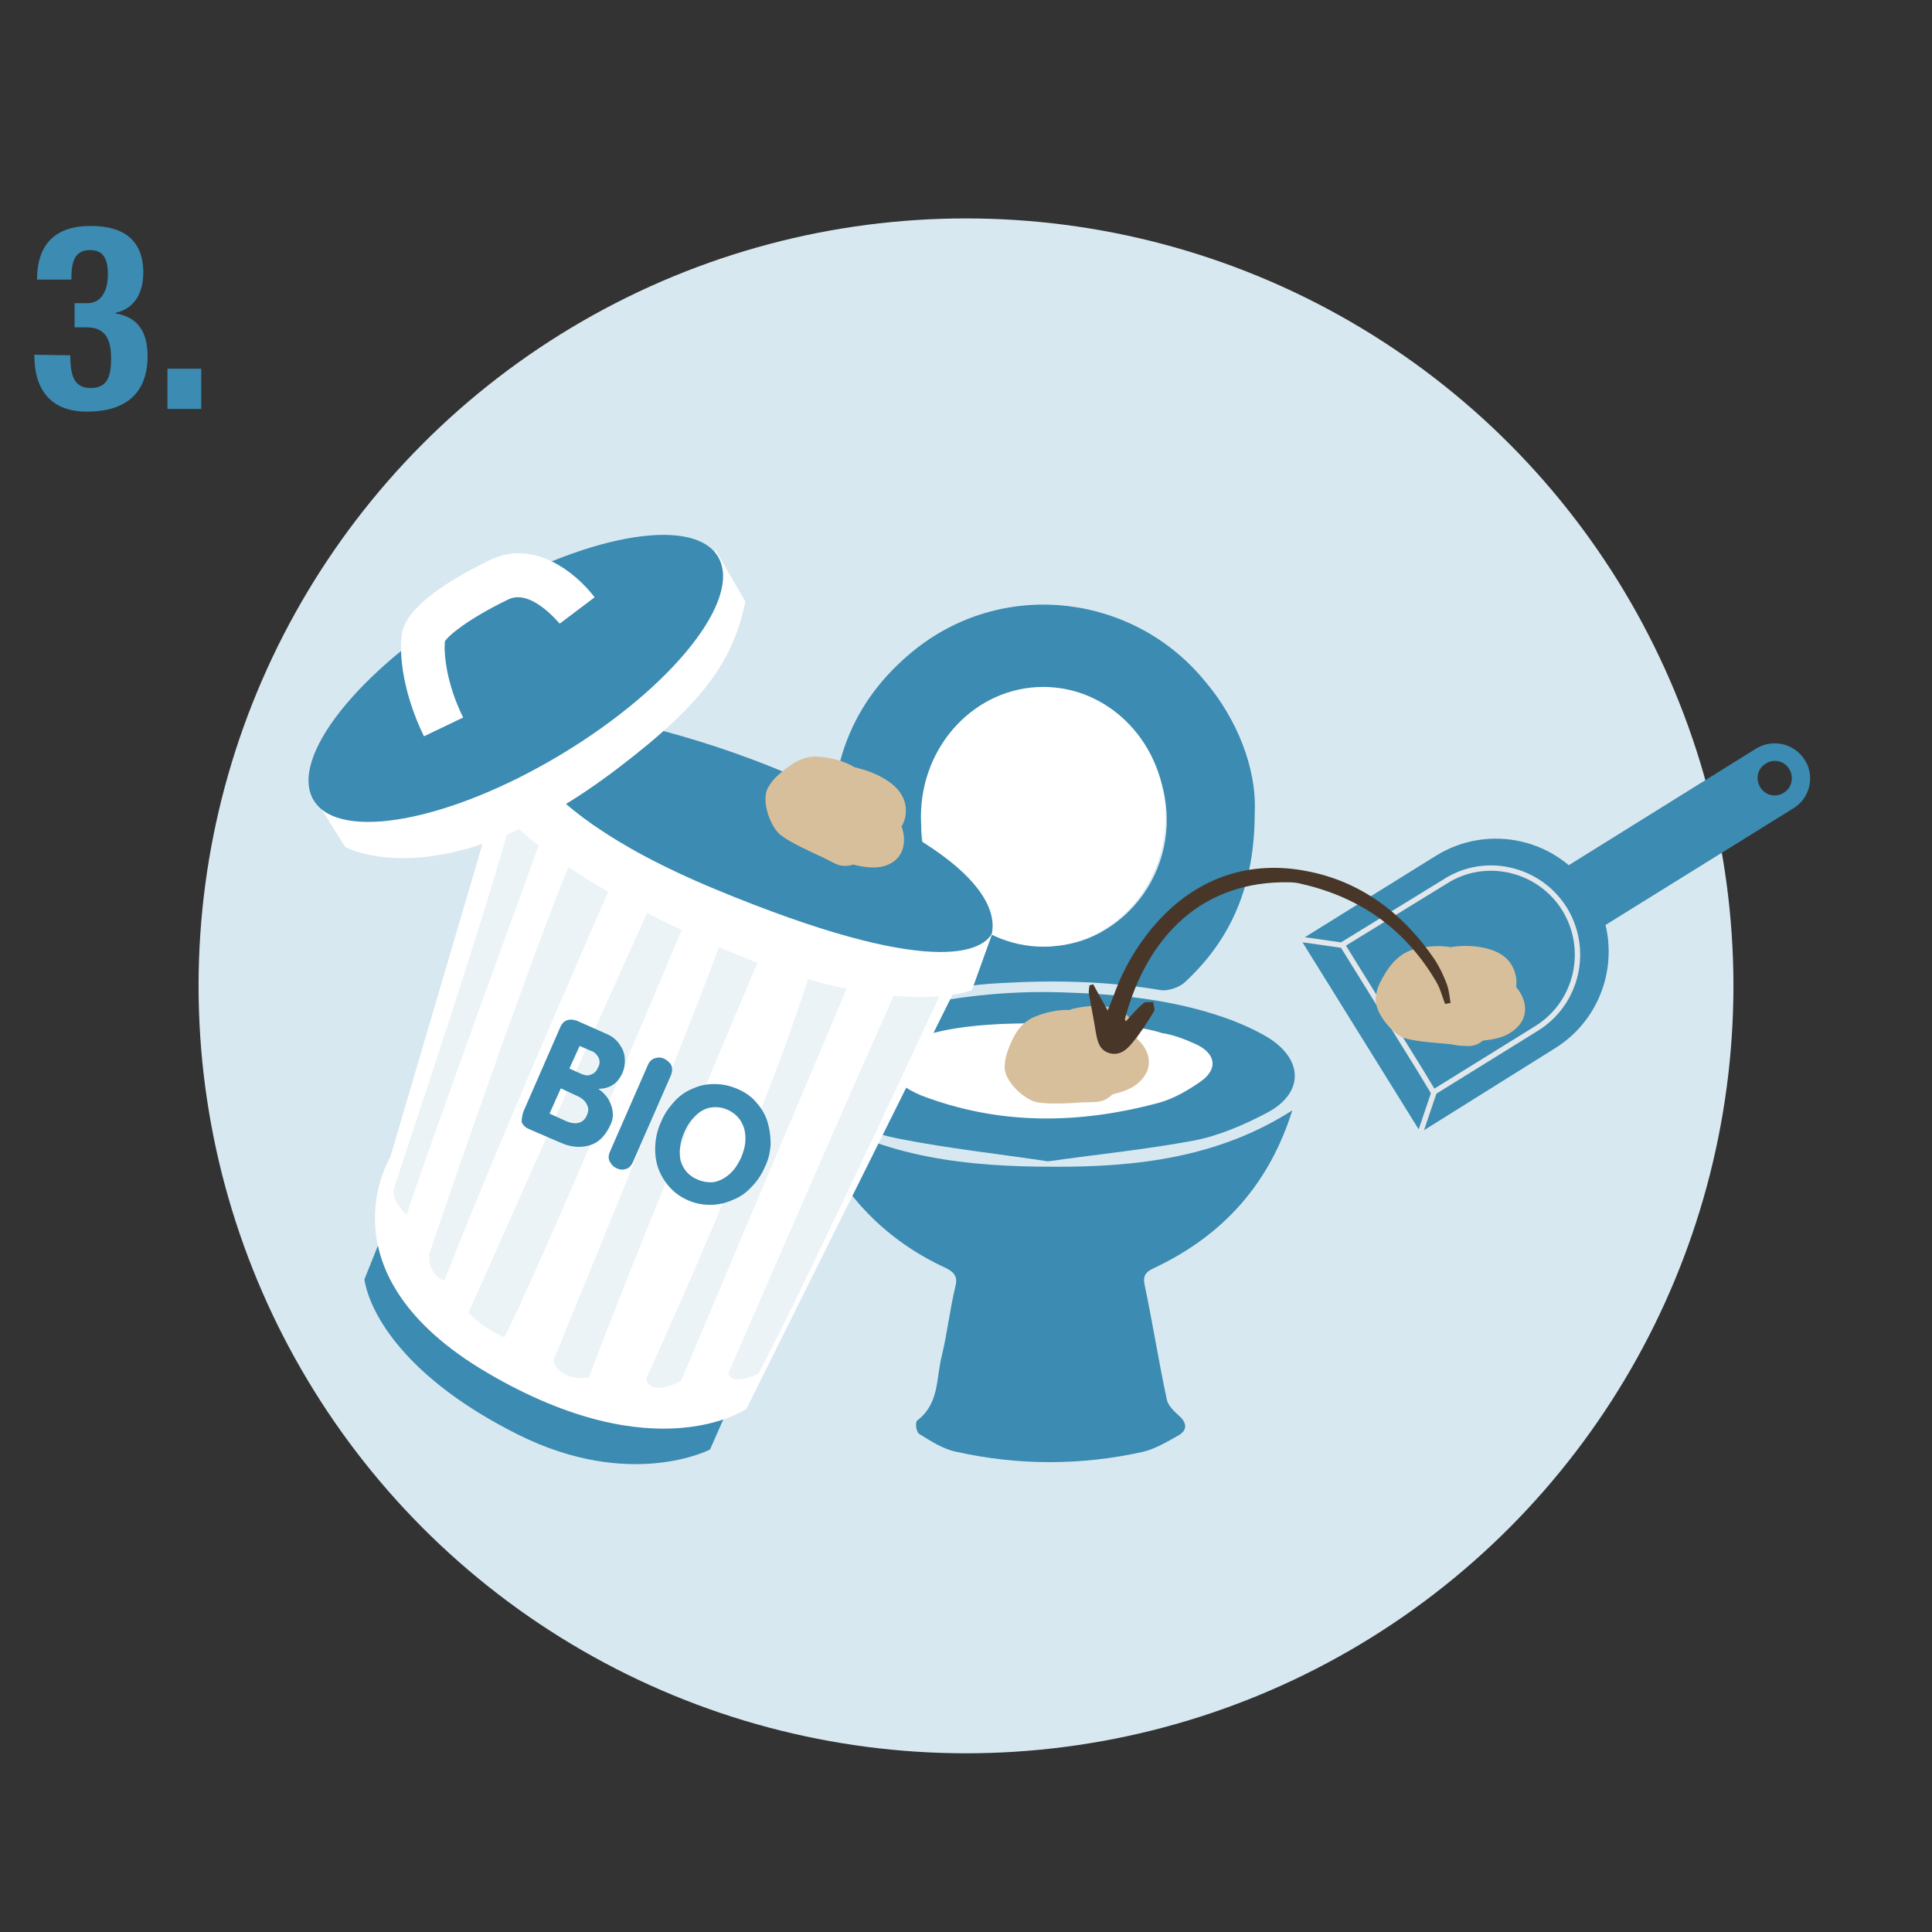 <?xml version="1.0" encoding="UTF-8"?>
<svg xmlns="http://www.w3.org/2000/svg" xmlns:xlink="http://www.w3.org/1999/xlink" version="1.1" id="Ebene_1" x="0px" y="0px" viewBox="0 0 360 360" style="enable-background:new 0 0 360 360;" xml:space="preserve">
<rect x="0" y="0" width="360" height="360" fill="#333333" stroke="none"/>
<style type="text/css">
	.st0{display:none;}
	.st1{display:inline;}
	.st2{fill:#808313;}
	.st3{display:inline;fill:#DDE0B7;}
	.st4{display:inline;fill:#C4AC90;}
	.st5{display:inline;fill:#ACA300;}
	.st6{display:inline;fill:#D8BF9C;}
	.st7{display:inline;fill:#808313;}
	.st8{display:inline;fill:#FFFFFF;}
	.st9{fill:#FFFFFF;}
	.st10{fill:#D8E8F0;}
	.st11{fill:#3B8BB2;}
	.st12{fill:#3B8BB2;stroke:#E1E7EA;stroke-miterlimit:10;}
	.st13{fill:#D8BF9C;}
	.st14{opacity:0.5;fill:#D8E8F0;enable-background:new    ;}
	.st15{fill:#483729;}
	.st16{fill:none;stroke:#DDE0B7;stroke-miterlimit:10;}
</style>
<g id="_x34_" class="st0">
	<g class="st1">
		<path class="st2" d="M6.2,63.5l11.3-21.3h7.2v21.6H28v5.4h-3.3v7.1h-6.3v-7.1H6.2V63.5z M18.3,50.8L18.3,50.8l-6.7,12.9h6.7V50.8z    "></path>
		<path class="st2" d="M37.5,68.7v7.5h-6.3v-7.5H37.5z"></path>
	</g>
	<circle id="Ellipse_110_00000124869221330456979220000009776967339482206641_" class="st3" cx="180" cy="183.5" r="143"></circle>
	<path id="Pfad_1763_00000054234514437509622430000017432261529431216276_" class="st4" d="M328.8,98.1h-99.2L224,283.8   c-0.1,4.3,3.3,7.9,7.6,8c0.1,0,0.2,0,0.2,0h94.7c4.3,0,7.8-3.5,7.8-7.8c0-0.1,0-0.2,0-0.2L328.8,98.1z"></path>
	<path class="st5" d="M303.8,222.3h-49.3c-7.4,0-13.4,6-13.4,13.4v56.1h76.1v-56.1C317.2,228.3,311.2,222.3,303.8,222.3z"></path>
	<path id="Pfad_1765" class="st6" d="M62.7,263.1l6-6.1c5.3-2,19.8,0.4,29.7,0.1c10.4-0.4,24.2-3.6,36.2-3.6s24,1.7,35.9,2.2   c12,0.6,35.9-1.1,35.9-1.1v18.1H62.7V263.1z"></path>
	<path id="Pfad_1766" class="st7" d="M204.6,251.5l-4.1,13.3c-1.4,4.6-5.7,7.8-10.6,7.8H93.6c-4.8,0-9.1-3.1-10.6-7.8l-4.1-13.3   c-1.2-3.8-4.7-6.4-8.7-6.4H23.4l15.6,55h205.4l15.6-55h-46.8C209.3,245.1,205.7,247.7,204.6,251.5z"></path>
	<path id="Pfad_1767" class="st8" d="M155.3,202.3l1,9.8l5.2-4l-4,5.2l10,1l-9.8,1.1l3.7,5.1l-5.1-4.1l-0.9,13.3l-1.1-13.2l-5.3,4.2   l4.3-5.3l-9.9-1.1l9.8-0.9l-4.2-5.3l5.4,4.2L155.3,202.3z"></path>
	<path id="Pfad_1768" class="st8" d="M173,225.7l1.2,12.4l6.6-5.1l-5.1,6.6l12.7,1.2l-12.4,1.4l4.7,6.4l-6.5-5.3l-1.2,16.9   l-1.4-16.8l-6.8,5.3l5.5-6.8l-12.5-1.4l12.4-1.2l-5.3-6.8l6.9,5.4L173,225.7z"></path>
	<path id="Pfad_1769" class="st8" d="M176.3,192.6l0.6,5.6l2.9-2.3l-2.3,3l5.7,0.6l-5.6,0.6l2.1,2.9l-2.9-2.4l-0.5,7.6l-0.6-7.5   l-3,2.4l2.5-3l-5.6-0.6l5.6-0.5l-2.4-3l3.1,2.4L176.3,192.6z"></path>
	<path id="Pfad_1770" class="st8" d="M112,212.7l0.6,5.6l2.9-2.3l-2.3,3l5.7,0.6l-5.6,0.6l2.1,2.9l-2.9-2.4l-0.5,7.6l-0.6-7.5   l-3,2.4l2.5-3l-5.6-0.6l5.6-0.5l-2.4-3l3.1,2.4L112,212.7z"></path>
	<polygon class="st8" points="293.2,155.4 279.1,144.4 265.1,155.4 265.1,98.1 293.2,98.1  "></polygon>
	<g class="st1">
		<g>
			<path class="st9" d="M122.9,268.8v-98.1l-17.2-9.4v94.8C105.7,256.2,115.6,264.8,122.9,268.8z"></path>
			<path class="st9" d="M122.9,270.2c-0.2,0-0.5-0.1-0.7-0.2c-7.4-4.1-17-12.5-17.4-12.8c-0.3-0.3-0.5-0.6-0.5-1v-94.8     c0-0.5,0.3-0.9,0.7-1.2c0.4-0.2,0.9-0.3,1.4,0l17.2,9.4c0.4,0.2,0.7,0.7,0.7,1.2v98.1c0,0.5-0.3,0.9-0.7,1.2     C123.4,270.1,123.1,270.2,122.9,270.2z M107.1,255.5c1.8,1.6,8.6,7.3,14.4,10.9v-94.9l-14.4-7.9V255.5z"></path>
		</g>
		<g>
			
				<rect x="110.1" y="218.9" transform="matrix(0.518 -0.855 0.855 0.518 -138.869 203.844)" class="st2" width="2.7" height="12.5"></rect>
			
				<rect x="108.1" y="231.9" transform="matrix(0.518 -0.855 0.855 0.518 -148.862 207.175)" class="st2" width="2.7" height="7.6"></rect>
			
				<rect x="108.3" y="241" transform="matrix(0.518 -0.855 0.855 0.518 -156.539 211.747)" class="st2" width="2.7" height="7.6"></rect>
			
				<rect x="108.4" y="250.5" transform="matrix(0.518 -0.855 0.855 0.518 -164.633 216.343)" class="st2" width="2.7" height="7.6"></rect>
			
				<rect x="109.7" y="169" transform="matrix(0.518 -0.855 0.855 0.518 -96.357 179.388)" class="st2" width="2.7" height="12.5"></rect>
			
				<rect x="107.6" y="181.9" transform="matrix(0.518 -0.855 0.855 0.518 -106.345 182.615)" class="st2" width="2.7" height="7.6"></rect>
			
				<rect x="108.1" y="191.1" transform="matrix(0.518 -0.855 0.855 0.518 -113.966 187.522)" class="st2" width="2.7" height="7.6"></rect>
			
				<rect x="108.1" y="200.5" transform="matrix(0.518 -0.855 0.855 0.518 -121.96 191.957)" class="st2" width="2.7" height="7.6"></rect>
			
				<rect x="108.1" y="209.9" transform="matrix(0.518 -0.855 0.855 0.518 -130.053 196.551)" class="st2" width="2.7" height="7.6"></rect>
		</g>
	</g>
	<g class="st1">
		<path class="st2" d="M77.5,133.4v2.4c-2.6,3.7-4.1,8.5-4.6,13h-3.4c0.5-3.8,1.8-8.5,4.9-12.7h-6.6v-2.8h9.7V133.4z"></path>
		<path class="st2" d="M85.2,141.1v2.6H79v-2.6H85.2z"></path>
		<path class="st2" d="M90.2,148.8v-11.1h-3.1v-2.1h0.3c2.1,0,3.4-0.8,3.7-2.5h2.4v15.7L90.2,148.8L90.2,148.8z"></path>
		<path class="st2" d="M102.2,133.1c3.8,0,4.9,2.1,4.9,7.6c0,4.4-0.2,8.4-4.9,8.4c-3.8,0-4.9-2.1-4.9-7.6    C97.3,137.1,97.5,133.1,102.2,133.1z M100.5,142.2c0,4,0.4,4.9,1.7,4.9c1.4,0,1.7-1.2,1.7-5.3v-1.7c0-4-0.4-4.9-1.7-4.9    c-1.4,0-1.7,1.2-1.7,5.3V142.2z"></path>
		<path class="st2" d="M119.6,141.2c0-1.2-0.2-2.4-1.4-2.4c-1.5,0-1.8,1.3-1.8,4.1c0,3,0.3,4.2,1.6,4.2c1,0,1.5-0.8,1.5-2.8h2.9    c0,3.1-1.3,4.9-4.6,4.9c-3.1,0-4.6-1.5-4.6-6.3c0-4.9,2-6.3,4.8-6.3s4.3,1.8,4.3,4.6H119.6z"></path>
		<path class="st2" d="M124.1,136.9h2.9v1.2l0,0c0.8-1.1,1.7-1.5,3-1.5c1.4,0,2.4,0.7,2.8,1.9l0,0c0.5-1.3,1.6-1.9,3-1.9    c2,0,3,1.3,3,3.6v8.7h-3.1v-8.3c0-1-0.3-1.6-1.2-1.6c-1,0-1.6,0.6-1.6,2v7.9H130v-8.3c0-1-0.3-1.6-1.2-1.6c-1,0-1.6,0.6-1.6,2v7.9    h-3.1C124.1,148.9,124.1,136.9,124.1,136.9z"></path>
	</g>
</g>
<g id="_x33_">
	<circle id="Ellipse_110_00000083802536219379074530000007700019299411733680_" class="st10" cx="180" cy="183.7" r="143"></circle>
	<g>
		<path id="Rechteck_386_00000167365511113019047840000017672632793236118191_" class="st11" d="M296.6,166.2    c6.1,9.9,3.1,22.9-6.8,29.1L264.7,211l0,0l-22.3-35.9l0,0l25.1-15.6C277.4,153.3,290.5,156.3,296.6,166.2L296.6,166.2L296.6,166.2    z"></path>
		<path id="Pfad_1755_00000109723274824445975880000002912720645952295309_" class="st11" d="M336.3,141.6c-2-3.1-6-4-9.1-2.1    l-40,24.9l6.9,11.1l40.1-24.9l0,0C337.3,148.7,338.2,144.6,336.3,141.6L336.3,141.6z M329,142.3L329,142.3c1.5-1,3.5-0.5,4.4,1    s0.5,3.5-1,4.4c-1.5,1-3.5,0.5-4.4-1S327.4,143.3,329,142.3z"></path>
		<g id="Gruppe_1190_00000021806500063660071610000010531579787775810949_" transform="translate(44.209 59.339)">
			<path id="Pfad_1756_00000173845833657275417920000009092365256541496705_" class="st12" d="M225.1,104.9l-19.2,11.8l14.4,23.2     l2.6,4.3l19.2-11.9c7.6-4.7,9.9-14.7,5.2-22.3l0,0C242.6,102.5,232.6,100.1,225.1,104.9z"></path>
			
				<line id="Linie_1_00000077290717302106958030000006452943933852673713_" class="st12" x1="205.9" y1="116.8" x2="198.2" y2="115.7"></line>
			
				<line id="Linie_2_00000128479808203197143550000001307128446166832567_" class="st12" x1="223" y1="144.2" x2="220.5" y2="151.6"></line>
		</g>
	</g>
	<path class="st13" d="M256.4,185.5c0.2-1.3,0.4-1.6,0.7-2.3c1.4-2.8,3.2-5.4,6.3-6.3c2.4-0.6,4.7-0.8,7-0.4c0.2,0,0.3-0.1,0.5-0.1   c3-0.4,7.4,0,9.7,2.1c1.5,1.4,2.2,3.5,1.9,5.4c2.2,2.6,2.6,6.2-1,8.5c-1.3,0.9-3.2,1.3-5.2,1.5c-0.8,0.7-1.8,1.1-3.1,1   c-0.9,0-1.8-0.1-2.7-0.3c-2.9-0.3-6.8-0.5-8.9-1.2C259.6,192.7,255.8,188.6,256.4,185.5z"></path>
	<path class="st9" d="M187.1,190.7c-6.2,0.3-12.5,1-18.2,3.5c-4.4,1.9-4.8,5-1,7.9c1.2,0.9,2.5,1.7,3.9,2.2   c14.8,5.7,30,5.5,45.2,1.5c2.9-0.8,5.8-2.4,8.2-4.2c3.2-2.4,2.6-5.2-1-6.9c-2.1-1-4.3-1.8-6.6-2.2   C210.4,189.8,190.1,190.5,187.1,190.7z"></path>
	<g>
		<path class="st11" d="M13.1,66.2c0,4,0.8,6.1,3.8,6.1c3.3,0,3.8-2.5,3.8-5.5c0-3-0.7-5.8-4.5-5.8h-2.3v-4.5h2.3    c2.9,0,3.9-2.6,3.9-5.4c0-3.2-1.1-4.5-3.3-4.5c-3,0-3.5,2.3-3.5,5.5H6.9c0-6.7,3.5-10,10-10c6.2,0,9.8,2.7,9.8,8.7    c0,4.1-1.9,6.8-5.2,7.5v0.1c4.4,0.7,6,3.7,6,8c0,4.6-1.9,10.3-11.3,10.3c-6.6,0-9.8-3.9-9.8-10.5v-0.1L13.1,66.2L13.1,66.2z"></path>
		<path class="st11" d="M37.5,68.7v7.5h-6.3v-7.5H37.5z"></path>
	</g>
	<g>
		<path class="st11" d="M233.8,151.4c0,13.2-4.1,23.4-13.1,31.7c-1,0.9-3.1,1.6-4.4,1.4c-10-1.7-20-1.9-30.1-1.3    c-4.5,0.2-9,1-13.4,1.7c-2,0.3-3.3-0.3-4.7-1.6c-10-9.1-13.6-20.3-12.9-32.9c0.7-11.8,5.7-21.8,15.6-29.6    c16.8-13.1,40.6-9.9,53.7,6.1C230.4,133.8,234.2,143.1,233.8,151.4z M171.7,153.5c-0.3,4.2,1.2,8.6,3.8,12.7    c6.3,9.8,20.4,13.1,30.2,7.2c13.8-8.2,15.8-27.5,3.9-38.2c-5.7-5.2-12.8-7.3-20.4-5.2C178,133.1,171.7,141.8,171.7,153.5z"></path>
		<path class="st11" d="M240.8,206.9c-4.2,13.4-12.6,23.2-25.8,29.4c-1.5,0.7-2.1,1.4-1.7,3.2c1.5,7.1,2.6,14.2,4.1,21.2    c0.2,1.2,1.4,2.3,2.4,3.2c1.4,1.3,1.4,2.6-0.1,3.5c-2.1,1.2-4.3,2.5-6.6,3.1c-11.6,2.6-23.4,2.6-35,0c-2.4-0.5-4.7-2-6.8-3.3    c-0.6-0.3-0.8-2.2-0.4-2.5c4.2-3.2,3.5-7.9,4.6-12.1c1-4.2,1.5-8.6,2.5-12.8c0.5-1.8-0.1-2.7-1.7-3.5c-11.3-5.2-19-13.4-23.9-23.9    c-0.7-1.5-1-3.3-1.5-5.3c14.1,8.7,29.5,10.3,45.3,10.3C211.7,217.5,227.1,215.7,240.8,206.9z"></path>
		<path class="st11" d="M195.3,216.4c-9.3-1.4-18.6-2.4-27.7-4.2c-5.2-1-10.3-3-14.4-6.3c-4.4-3.6-4.3-8,0.1-11.5    c4.2-3.3,9.2-5,14.4-6.3c9.8-2.4,19.8-3.5,29.9-3.2c10.5,0.3,20.9,1.3,30.8,4.8c2.8,1,5.5,2.2,8,3.7c6.6,4.2,6.5,10.4-0.4,14    c-4.2,2.2-8.8,4.2-13.4,5.1C213.5,214.2,204.4,215.1,195.3,216.4z M186.6,190.8c-6.1,0.3-12.2,1-17.8,3.4c-4.3,1.9-4.7,4.9-1,7.7    c1.1,0.9,2.4,1.6,3.8,2.2c14.6,5.6,29.4,5.4,44.3,1.4c2.9-0.8,5.6-2.4,8-4.1c3.1-2.3,2.6-5.1-1-6.8c-2-0.9-4.2-1.8-6.4-2.1    C209.5,190,189.7,190.7,186.6,190.8z"></path>
	</g>
	<g>
		<path class="st13" d="M187.2,198.6c0.1-1.3,0.2-1.5,0.4-2.3c1-2.9,2.3-5.6,5.1-6.8c2.2-0.9,4.4-1.4,6.6-1.3    c0.2-0.1,0.3-0.1,0.5-0.2c2.8-0.7,7.1-1,9.6,0.7c1.6,1.1,2.6,3,2.5,4.9c2.4,2.1,3.3,5.5,0.2,8.2c-1.1,1-2.9,1.7-4.8,2.1    c-0.7,0.7-1.6,1.3-2.8,1.4c-0.9,0.1-1.8,0.1-2.6,0.1c-2.8,0.2-6.5,0.4-8.6,0C191.2,205.1,187,201.6,187.2,198.6z"></path>
	</g>
	<ellipse class="st9" cx="194.4" cy="152.2" rx="22.8" ry="24.2"></ellipse>
	<g>
		<g>
			<g>
				<g>
					<path class="st11" d="M183.8,176.3c0,0,7.5-8.7-15.6-21.6s-40.5-18.1-59.6-22c-19.1-3.8-13,8.1-13,8.1s8,20.5,39.4,29.1       C166.3,178.6,180.7,182.5,183.8,176.3z"></path>
					<path class="st11" d="M136,261.7l-3.7,8.4c0,0-14.8,7.7-35.8-2.8s-27.6-22.6-28.6-28.9l4.4-11L136,261.7z"></path>
					<path class="st9" d="M178.7,182.9l-39.6,79.6c0,0-16.8,11.8-48.3-6.7s-18.1-40.1-18.1-40.1l20.7-70.3c0,0,17.9,18.5,36.7,25.1       C148.9,177.1,167.5,184.5,178.7,182.9z"></path>
					<path class="st14" d="M159,181.3l-32.1,76c0,0-5.6,3.2-6.5-0.4c0,0,22.2-48.3,30.9-76.8L159,181.3z"></path>
					<path class="st14" d="M142.7,175.8c0,0-19.3,44.8-33,80.9c0,0-5.4,0.9-6.6-3.2c0,0,29.5-71.6,31.8-79.9L142.7,175.8z"></path>
					<path class="st14" d="M128.4,170c0,0-26,62.2-34.4,79.2c0,0-3.8-1.5-6.7-4.6c0,0,28.2-63.5,35.1-78.5L128.4,170z"></path>
					<path class="st14" d="M114.9,162.6c0,0-21.2,48.1-32.1,76c0,0-3.1-0.8-2.8-5c0,0,19.9-58.8,28.4-78L114.9,162.6z"></path>
					<path class="st14" d="M176.4,182.7c0,0-26.4,57-35.1,73.3c0,0-4.9,2.4-5.6-0.1c0,0,29.3-67.4,32.5-74L176.4,182.7z"></path>
					<path class="st14" d="M102.2,152.5c0,0-24.7,67.8-26.4,73.9c0,0-3-2.7-2.4-4.9s20.4-60.5,23.4-75.1L102.2,152.5z"></path>
					<path class="st9" d="M185.1,173.4l-4,11.1c0,0-16.4,6.8-53.7-11S90.2,145,90.2,145l5.4-11.2c0,0-2.3,15.3,37.7,31.9       S183.5,177.6,185.1,173.4z"></path>
				</g>
				<g>
					<path class="st9" d="M138.9,112.1l-5.6-9.6c0,0-3.5,21-31.7,36.2s-39.2,15.2-43.4,9.3l6.1,9.8c0,0,18.2,10.3,50.9-14.7       C131.5,130.7,136.6,122.9,138.9,112.1z"></path>
					
						<ellipse transform="matrix(0.856 -0.516 0.516 0.856 -51.459 67.85)" class="st11" cx="96.2" cy="126.4" rx="44" ry="16.5"></ellipse>
					<path class="st9" d="M79,137.2l7.3-3.5c-3.3-6.7-3.6-12.3-3.4-14.2c0.7-1.1,4.2-4.1,11.8-7.8c4.3-2.1,9.5,4.5,9.6,4.5l6.5-4.9       c-3.4-4.5-11.3-11-19.6-6.9c-10.2,5-15.7,9.6-16.3,13.7C74.3,121.9,75.1,129.2,79,137.2z"></path>
				</g>
			</g>
			<path class="st13" d="M143.2,146.6c0.7-1.1,0.9-1.3,1.5-1.9c2.3-2.1,4.8-4,7.9-3.7c2.4,0.2,4.7,0.8,6.7,2c0.2,0,0.3,0,0.5,0.1     c2.9,0.7,6.9,2.5,8.3,5.2c1,1.8,0.9,4-0.1,5.7c1.1,3.1,0.3,6.6-3.7,7.5c-1.5,0.3-3.4,0.1-5.3-0.4c-1,0.3-2.1,0.4-3.2-0.1     c-0.9-0.4-1.6-0.8-2.4-1.2c-2.6-1.2-6.1-2.8-7.8-4.1C143.7,154.4,141.6,149.2,143.2,146.6z"></path>
		</g>
		<g>
			<path class="st11" d="M97.5,207.2l6.9-15.8c0.3-0.7,0.7-1.1,1.3-1.3s1.2-0.1,1.8,0.1l5.4,2.4c1,0.4,1.8,1,2.4,1.8s1,1.6,1.1,2.6     s0,1.9-0.4,2.9c-0.9,2-2.3,2.9-4.4,3v0.1c0.5,0.3,1,0.8,1.4,1.3s0.7,1.1,0.9,1.7c0.2,0.6,0.3,1.2,0.3,1.8s-0.2,1.3-0.5,1.9     c-0.9,1.9-2.1,3.2-3.8,3.7c-1.7,0.5-3.5,0.4-5.5-0.5l-5.8-2.5c-0.7-0.3-1.1-0.7-1.4-1.3C97.2,208.5,97.3,207.9,97.5,207.2z      M108,194.9l-1.9,4.2l2.2,1c0.7,0.3,1.3,0.4,1.9,0.1c0.6-0.2,1-0.7,1.3-1.4c0.3-0.6,0.3-1.2,0-1.8c-0.3-0.5-0.7-1-1.4-1.2     L108,194.9z M104.5,202.8l-2.1,4.7l3.3,1.5c0.8,0.3,1.5,0.4,2.2,0.2s1.2-0.7,1.5-1.5c0.3-0.7,0.3-1.3-0.1-2c-0.3-0.6-1-1.2-2-1.6     L104.5,202.8z"></path>
			<path class="st11" d="M113.7,214.5l7-16c0.3-0.7,0.7-1.1,1.3-1.3c0.6-0.2,1.2-0.2,1.8,0.1c0.6,0.3,1,0.7,1.3,1.2     c0.2,0.6,0.2,1.2-0.1,1.9l-7,16c-0.3,0.7-0.7,1.2-1.3,1.4c-0.6,0.2-1.1,0.2-1.8-0.1c-0.6-0.3-1-0.7-1.3-1.3     C113.3,215.8,113.4,215.1,113.7,214.5z"></path>
			<path class="st11" d="M128.3,223.7c-1.9-0.8-3.3-2-4.4-3.6s-1.7-3.3-1.8-5.3c-0.1-1.9,0.2-3.9,1.1-5.8c0.6-1.5,1.5-2.7,2.5-3.8     s2.2-1.9,3.5-2.4c1.3-0.6,2.6-0.8,4-0.8s2.8,0.3,4.2,0.9c1.4,0.6,2.6,1.4,3.5,2.5c1,1.1,1.7,2.3,2.1,3.6c0.4,1.3,0.6,2.7,0.6,4.2     c-0.1,1.5-0.4,2.9-1.1,4.3c-0.6,1.4-1.5,2.7-2.5,3.7c-1,1.1-2.2,1.9-3.5,2.4c-1.3,0.6-2.7,0.9-4.1,0.9S129.7,224.3,128.3,223.7z      M130,219.8c0.9,0.4,1.7,0.5,2.5,0.5s1.6-0.3,2.3-0.7s1.4-1,1.9-1.6c0.6-0.7,1-1.5,1.4-2.3c0.5-1.2,0.8-2.3,0.8-3.5     s-0.2-2.2-0.8-3.2c-0.5-0.9-1.4-1.7-2.5-2.2s-2.2-0.6-3.3-0.4c-1.1,0.2-2,0.8-2.8,1.6s-1.5,1.8-2,3c-0.8,1.8-1,3.6-0.7,5.2     C127.3,217.9,128.3,219.1,130,219.8z"></path>
		</g>
	</g>
	<path id="XMLID_533_" class="st15" d="M270.3,186.9c-0.2-1.2-0.3-2.4-0.7-3.5c-0.6-1.6-1.3-3.1-2.2-4.5c-5.8-8.6-13.8-14.7-24-16.6   c-10.4-2-19.9,1.1-27.3,9c-3.7,4-6.5,8.6-8.4,13.7c-0.3,0.9-0.7,1.8-1.3,3.3c-1.1-2-1.9-3.4-2.7-4.9c-0.2,0.1-0.4,0.1-0.7,0.2   c0,0.5-0.2,1-0.1,1.5c0.4,2.4,0.9,4.8,1.3,7.3c0.3,1.6,0.6,3.2,2.4,3.8c1.9,0.6,3.3-0.5,4.4-1.9c1.5-1.8,2.8-3.8,4-5.8   c0.3-0.4-0.1-1.2-0.1-1.8c-0.6,0.1-1.4-0.1-1.8,0.2c-1.2,1-2.2,2.2-3.3,3.4c-0.1-0.2-0.2-0.3-0.2-0.4c4.2-15.7,14.6-25.8,30.6-25.5   c0.8,0,1.6,0.1,2.3,0.3c11,2.5,19.4,8.5,25.1,18.2c0.8,1.3,1.1,2.8,1.7,4.2C269.7,187,270,186.9,270.3,186.9z"></path>
</g>
<g id="_x32_" class="st0">
	<circle id="Ellipse_110" class="st3" cx="180" cy="183.5" r="143"></circle>
	<path id="Pfad_1754" class="st6" d="M102.3,262.2l6,0.5c6,0.6,18,1.6,29.9-1.1c12-2.7,24-9.1,35.9-9.1s24,6.4,35.9,6.9   c12,0.6,24-4.8,29.9-7.4l6-2.7v22.4H102.3V262.2z"></path>
	<path id="Pfad_1757" class="st7" d="M244.2,250.7l-4.1,13.3c-1.4,4.6-5.7,7.8-10.6,7.8h-96.3c-4.8,0-9.1-3.1-10.6-7.8l-4.1-13.3   c-1.2-3.8-4.7-6.4-8.7-6.4H63.1l15.6,55h205.4l15.6-55h-46.8C248.9,244.3,245.4,246.9,244.2,250.7z"></path>
	<g class="st1">
		<path id="Rechteck_386" class="st2" d="M212,152c16.1,9.3,21.6,30,12.3,46.1l-23.5,41l0,0l-58.6-33.8l0,0l23.7-40.9    C175.2,148.2,195.9,142.7,212,152L212,152L212,152z"></path>
		<path id="Pfad_1755" class="st2" d="M249.5,87.2c-5.1-2.9-11.5-1.2-14.5,3.9l-37.7,65.3l18.2,10.5l37.8-65.4l0,0    C256.3,96.5,254.5,90.1,249.5,87.2L249.5,87.2z M239.6,93.8L239.6,93.8c1.4-2.5,4.5-3.3,7.1-1.9c2.5,1.4,3.3,4.5,1.9,7.1    s-4.5,3.3-7.1,1.9C239.1,99.4,238.2,96.3,239.6,93.8z"></path>
		<g id="Gruppe_1190" transform="translate(44.209 59.339)">
			<path id="Pfad_1756" class="st16" d="M127.8,110.4l-18.2,31.2l37.9,21.9l6.9,4.1l18.1-31.3c7.2-12.4,2.9-28.2-9.4-35.4l0,0     C150.7,93.8,134.8,98,127.8,110.4z"></path>
			<line id="Linie_1" class="st16" x1="109.6" y1="141.7" x2="98" y2="145.9"></line>
			<line id="Linie_2" class="st16" x1="154.4" y1="167.5" x2="156.6" y2="179.7"></line>
		</g>
	</g>
	<g class="st1">
		<path class="st2" d="M27.3,76.2H6.4c0-6,2.4-10.2,7.5-14.9l2.8-2.6c3.1-2.7,3.6-4.3,3.6-7.8c0-2.8-1.1-4.2-3.4-4.2    c-3.4,0-3.8,3-3.8,6.6H6.4V52c0-6.3,3.3-9.8,10.6-9.8c6.9,0,10.2,3.4,10.2,9.3c0,4.4-1.4,7.3-5.3,10.8L18,65.8    c-2.1,1.9-3.2,3.7-3.5,5h12.8V76.2z"></path>
		<path class="st2" d="M37.5,68.7v7.5h-6.3v-7.5H37.5z"></path>
	</g>
	<path class="st6" d="M165.7,190.7c0.7-2.4,1-2.8,1.8-4c3.1-4.9,6.7-9.4,12.5-10.4c4.5-0.8,8.8-0.7,12.9,0.4c0.3,0,0.6-0.1,1-0.1   c5.5-0.2,13.6,1.3,17.5,5.5c2.6,2.8,3.5,6.7,2.6,10.2c3.5,5,3.7,11.7-3.2,15.3c-2.6,1.3-6.1,1.9-9.8,1.8c-1.6,1.1-3.5,1.7-5.9,1.3   c-1.7-0.2-3.3-0.6-4.9-1c-5.3-1-12.3-2.1-16-3.7C170.3,204.4,164,196.2,165.7,190.7z"></path>
</g>
<g id="_x31_" class="st0">
	<g class="st1">
		<path class="st2" d="M14.2,76.2v-24H7.5v-4.5h0.6c4.6,0,7.2-1.7,8-5.5h5.1v34H14.2z"></path>
		<path class="st2" d="M37.5,68.7v7.5h-6.3v-7.5H37.5z"></path>
	</g>
	<circle id="Ellipse_110_00000115474749598829222660000014013662091907277737_" class="st3" cx="180" cy="183.5" r="143"></circle>
	<path id="Pfad_1758" class="st6" d="M191.5,266.9H156c0,0,0.7-17.1,11.8-37.3c11-20,23.7-28.1,23.7-28.1V266.9z"></path>
	<path id="Pfad_1759" class="st6" d="M40.2,263.2l6,0.5c6,0.6,18,1.6,29.9-1.1c12-2.7,24-9.1,35.9-9.1s24,6.4,35.9,6.9   c12,0.6,24-4.8,29.9-7.4l6-2.7v22.4H40.2V263.2z"></path>
	<path id="Pfad_1760" class="st7" d="M182.1,251.7L178,265c-1.4,4.6-5.7,7.8-10.6,7.8H71.1c-4.8,0-9.1-3.1-10.6-7.8l-4.1-13.3   c-1.2-3.8-4.7-6.4-8.7-6.4H1l15.6,55H222l15.6-55h-46.8C186.8,245.3,183.3,247.9,182.1,251.7z"></path>
	<path id="Pfad_1763" class="st4" d="M142.6,130.7l49.3,86.1l163.9-87.4c3.8-2.1,5.2-6.8,3.2-10.6c0-0.1-0.1-0.2-0.1-0.2l-47.1-82.2   c-2.1-3.7-6.9-5-10.6-2.9c-0.1,0-0.2,0.1-0.2,0.1L142.6,130.7z"></path>
	<path class="st5" d="M262.8,90.7l24.5,42.7c3.7,6.4,11.9,8.7,18.3,5l48.7-27.9l-37.8-66l-48.7,27.9C261.4,76,259.1,84.2,262.8,90.7   z"></path>
	<polygon class="st8" points="210,133.1 207.5,150.8 224,157.5 174.3,186 160.3,161.6  "></polygon>
	<g class="st1">
		<g>
			<path class="st9" d="M115.9,268.8v-98.1l-17.2-9.4v94.8C98.7,256.2,108.6,264.8,115.9,268.8z"></path>
			<path class="st9" d="M115.9,270.2c-0.2,0-0.5-0.1-0.7-0.2c-7.4-4.1-17-12.5-17.4-12.8c-0.3-0.3-0.5-0.6-0.5-1v-94.8     c0-0.5,0.3-0.9,0.7-1.2c0.4-0.2,0.9-0.3,1.4,0l17.2,9.4c0.4,0.2,0.7,0.7,0.7,1.2v98.1c0,0.5-0.3,0.9-0.7,1.2     C116.4,270.1,116.1,270.2,115.9,270.2z M100.1,255.5c1.8,1.6,8.6,7.3,14.4,10.9v-94.9l-14.4-7.9V255.5z"></path>
		</g>
		<g>
			
				<rect x="103.1" y="218.9" transform="matrix(0.518 -0.855 0.855 0.518 -142.242 197.857)" class="st2" width="2.7" height="12.5"></rect>
			
				<rect x="101.1" y="231.9" transform="matrix(0.518 -0.855 0.855 0.518 -152.233 201.189)" class="st2" width="2.7" height="7.6"></rect>
			
				<rect x="101.3" y="241" transform="matrix(0.518 -0.855 0.855 0.518 -159.911 205.761)" class="st2" width="2.7" height="7.6"></rect>
			
				<rect x="101.4" y="250.5" transform="matrix(0.518 -0.855 0.855 0.518 -168.005 210.356)" class="st2" width="2.7" height="7.6"></rect>
			
				<rect x="102.7" y="169" transform="matrix(0.518 -0.855 0.855 0.518 -99.729 173.402)" class="st2" width="2.7" height="12.5"></rect>
			
				<rect x="100.6" y="181.9" transform="matrix(0.518 -0.855 0.855 0.518 -109.717 176.629)" class="st2" width="2.7" height="7.6"></rect>
			
				<rect x="101.1" y="191.1" transform="matrix(0.518 -0.855 0.855 0.518 -117.338 181.536)" class="st2" width="2.7" height="7.6"></rect>
			
				<rect x="101.1" y="200.5" transform="matrix(0.518 -0.855 0.855 0.518 -125.332 185.97)" class="st2" width="2.7" height="7.6"></rect>
			
				<rect x="101.1" y="209.9" transform="matrix(0.518 -0.855 0.855 0.518 -133.425 190.565)" class="st2" width="2.7" height="7.6"></rect>
		</g>
	</g>
	<g class="st1">
		<path class="st2" d="M70.5,133.4v2.4c-2.6,3.7-4.1,8.5-4.6,13h-3.4c0.5-3.8,1.8-8.5,4.9-12.7h-6.6v-2.8h9.7V133.4z"></path>
		<path class="st2" d="M78.2,141.1v2.6H72v-2.6H78.2z"></path>
		<path class="st2" d="M83.2,148.8v-11.1h-3.1v-2.1h0.3c2.1,0,3.4-0.8,3.7-2.5h2.4v15.7L83.2,148.8L83.2,148.8z"></path>
		<path class="st2" d="M95.2,133.1c3.8,0,4.9,2.1,4.9,7.6c0,4.4-0.2,8.4-4.9,8.4c-3.8,0-4.9-2.1-4.9-7.6    C90.3,137.1,90.5,133.1,95.2,133.1z M93.5,142.2c0,4,0.4,4.9,1.7,4.9c1.4,0,1.7-1.2,1.7-5.3v-1.7c0-4-0.4-4.9-1.7-4.9    c-1.4,0-1.7,1.2-1.7,5.3V142.2z"></path>
		<path class="st2" d="M112.6,141.2c0-1.2-0.2-2.4-1.4-2.4c-1.5,0-1.8,1.3-1.8,4.1c0,3,0.3,4.2,1.6,4.2c1,0,1.5-0.8,1.5-2.8h2.9    c0,3.1-1.3,4.9-4.6,4.9c-3.1,0-4.6-1.5-4.6-6.3c0-4.9,2-6.3,4.8-6.3s4.3,1.8,4.3,4.6H112.6z"></path>
		<path class="st2" d="M117.1,136.9h2.9v1.2l0,0c0.8-1.1,1.7-1.5,3-1.5c1.4,0,2.4,0.7,2.8,1.9l0,0c0.5-1.3,1.6-1.9,3-1.9    c2,0,3,1.3,3,3.6v8.7h-3.1v-8.3c0-1-0.3-1.6-1.2-1.6c-1,0-1.6,0.6-1.6,2v7.9H123v-8.3c0-1-0.3-1.6-1.2-1.6c-1,0-1.6,0.6-1.6,2v7.9    h-3.1C117.1,148.9,117.1,136.9,117.1,136.9z"></path>
	</g>
</g>
</svg>
